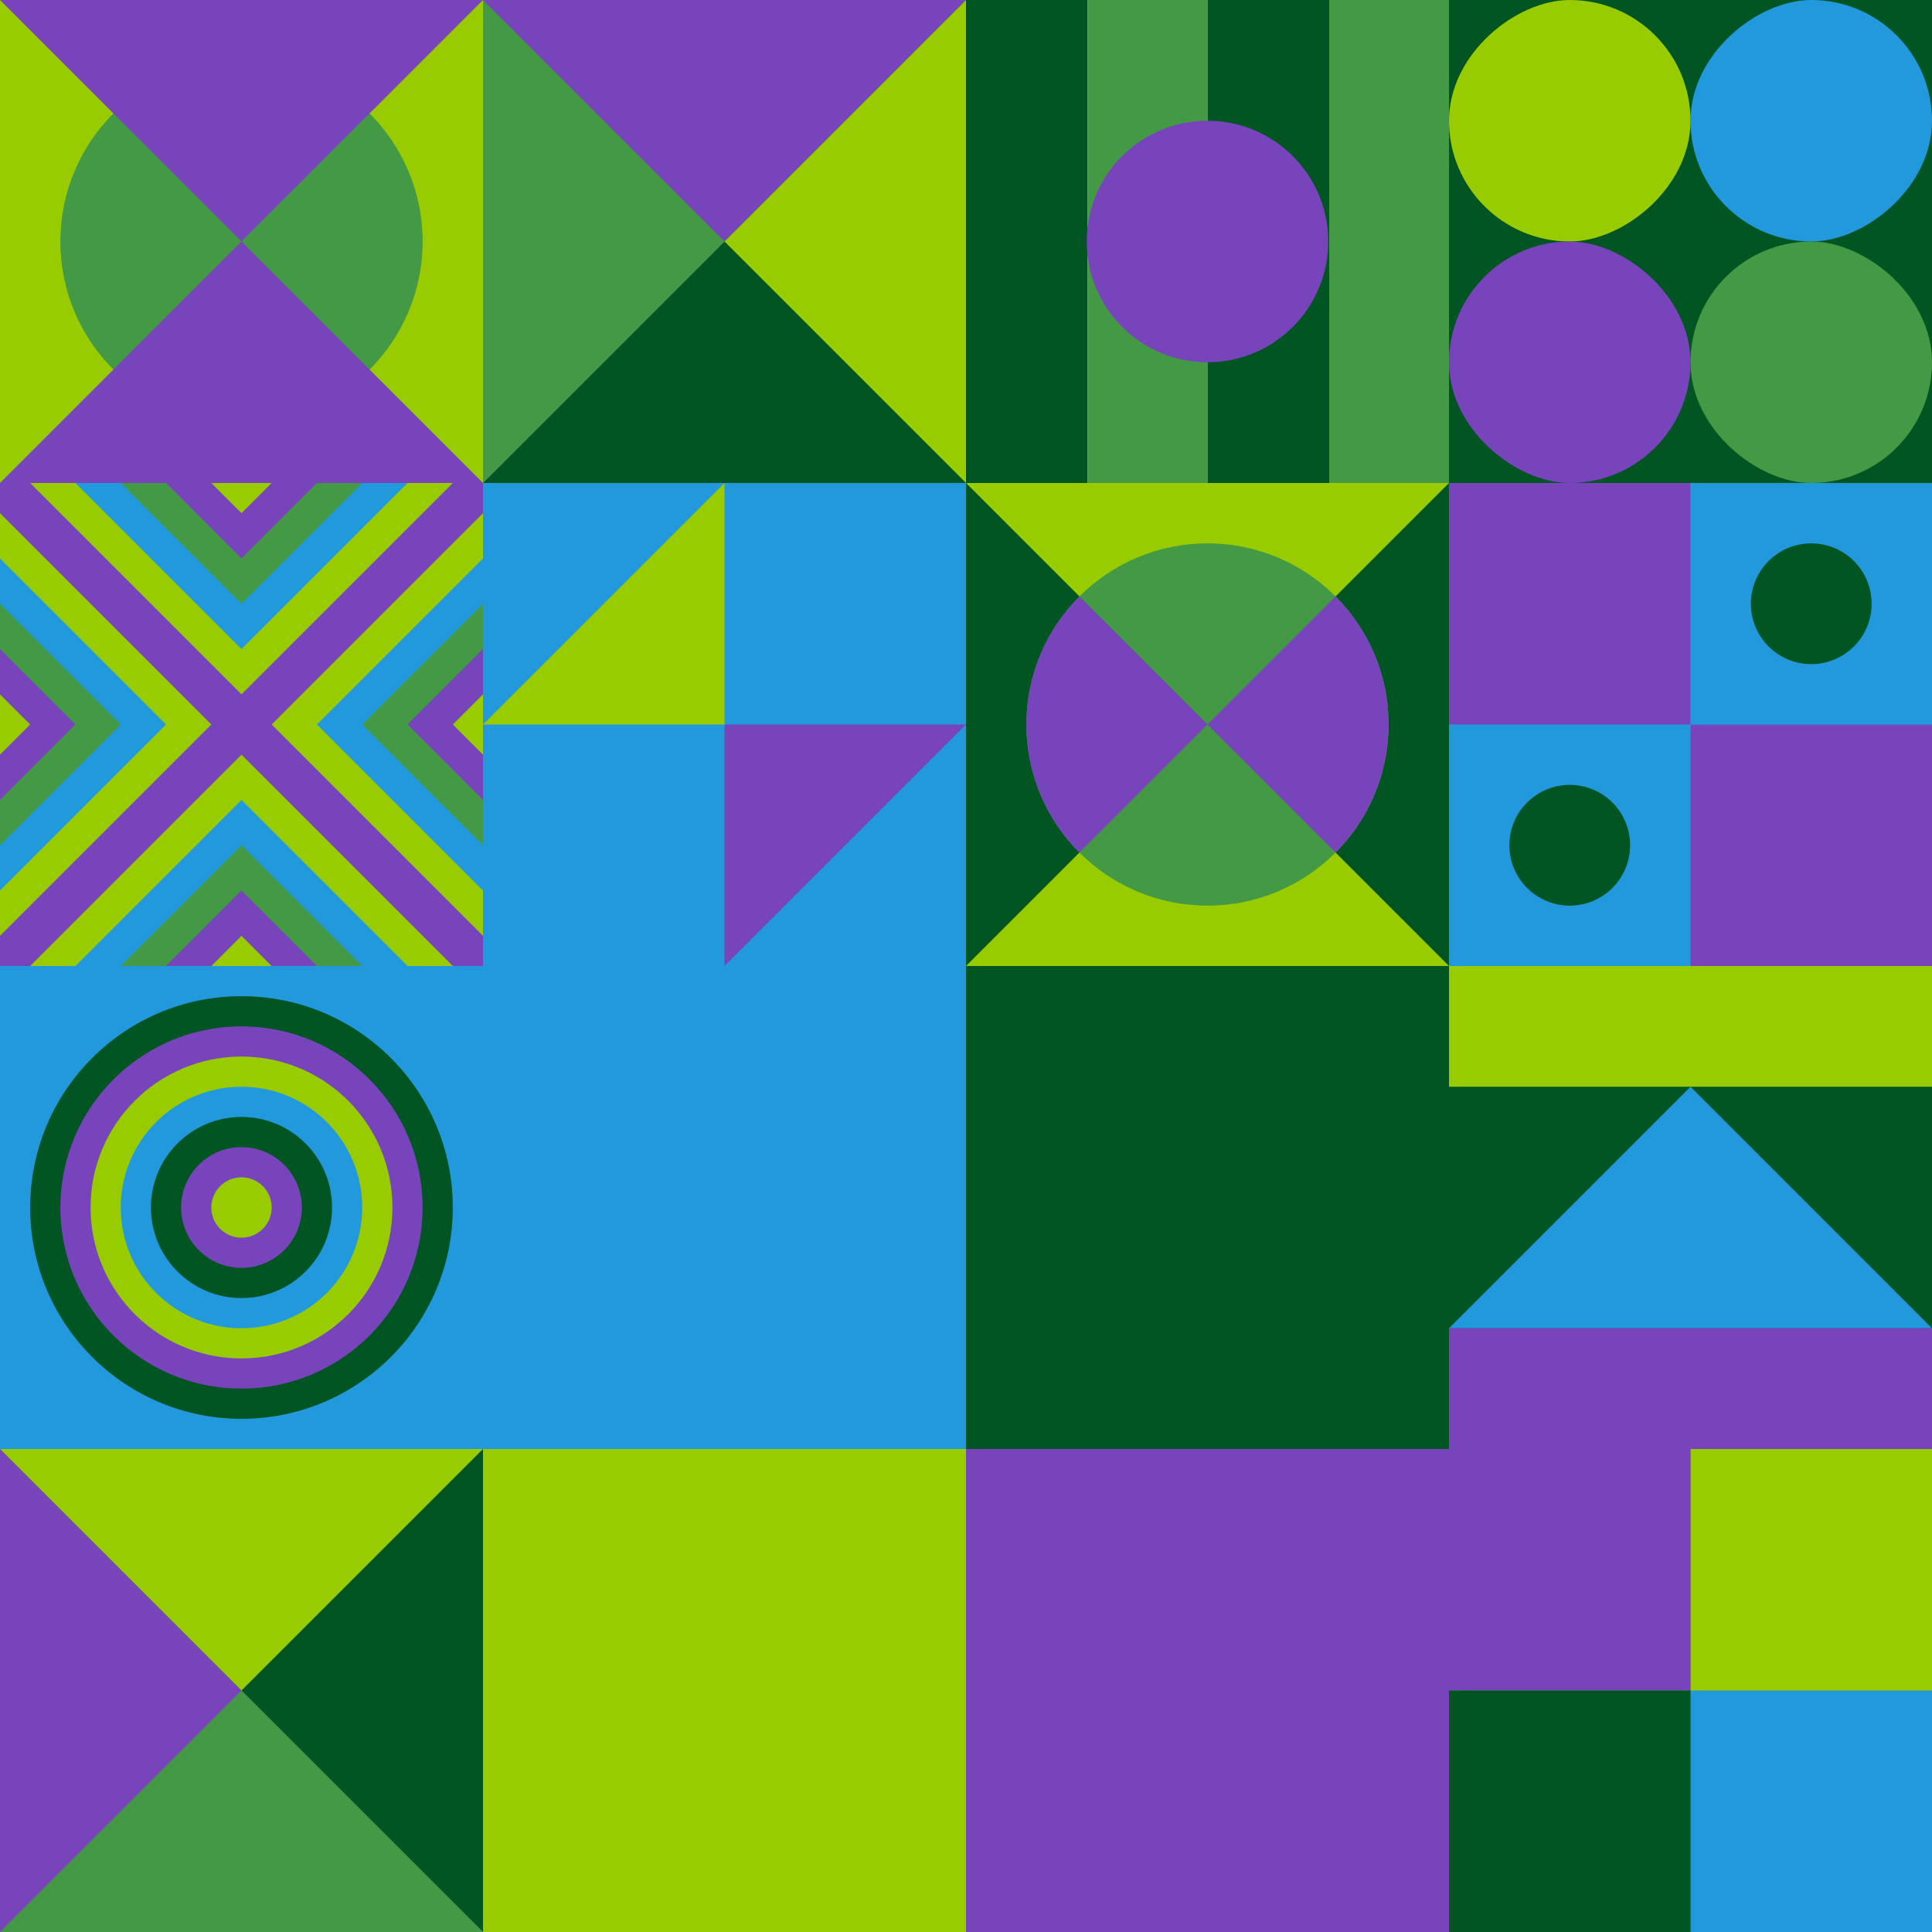 <svg id="geo" xmlns="http://www.w3.org/2000/svg" width="1280" height="1280" viewBox="0 0 1280 1280" fill="none" style="width:640px;height:640px"><g class="svg-image"><g class="block-0" transform="translate(0,0), scale(1), rotate(180, 160, 160)" height="320" width="320" clip-path="url(#trim)"><style>@keyframes geo-56a0_t{0%,9.091%{transform:translate(160px,160px) scale(1,1);animation-timing-function:cubic-bezier(.4,0,.6,1)}50%,63.636%{transform:translate(160px,160px) scale(.8,.8);animation-timing-function:cubic-bezier(.4,0,.6,1)}to{transform:translate(160px,160px) scale(1,1)}}@keyframes geo-56a1_t{0%,9.091%,to{transform:translate(0,0);animation-timing-function:cubic-bezier(.4,0,.6,1)}50%,63.636%{transform:translate(0,96px);animation-timing-function:cubic-bezier(.4,0,.6,1)}}@keyframes geo-56a2_t{0%,9.091%,to{transform:translate(160px,80px) scaleY(-1) translate(-160px,-240px);animation-timing-function:cubic-bezier(.4,0,.6,1)}50%,63.636%{transform:translate(160px,-16px) scaleY(-1) translate(-160px,-240px);animation-timing-function:cubic-bezier(.4,0,.6,1)}}</style><rect width="320" height="320" fill="#99cc00"/><circle fill="#449944" transform="translate(160 160)" style="animation:2.2s ease-in-out infinite both geo-56a0_t" r="120"/><path d="M160 160 0 320h320L160 160Z" fill="#7744bb" style="animation:2.2s ease-in-out infinite both geo-56a1_t"/><path d="M160 160 0 320h320L160 160Z" fill="#7744bb" transform="matrix(1 0 0 -1 0 320)" style="animation:2.2s ease-in-out infinite both geo-56a2_t"/></g><g class="block-1" transform="translate(320,0), scale(1), rotate(90, 160, 160)" height="320" width="320" clip-path="url(#trim)"><rect width="320" height="320" fill="#005522"/><path d="M0 320H320L0 0V320Z" fill="#7744bb"/><path d="M0 320H320L160 160L0 320Z" fill="#449944"/><path d="M320 0H0L160 160L320 0Z" fill="#99cc00"/></g><g class="block-2" transform="translate(640,0), scale(1), rotate(0, 160, 160)" height="320" width="320" clip-path="url(#trim)"><rect width="320" height="320" fill="white"/><rect y="320" width="320" height="80.64" transform="rotate(-90 0 320)" fill="#005522"/><rect x="80.64" y="320" width="320" height="79.36" transform="rotate(-90 80.64 320)" fill="#449944"/><rect x="160" y="320" width="320" height="80.64" transform="rotate(-90 160 320)" fill="#005522"/><rect x="240.64" y="320" width="320" height="79.36" transform="rotate(-90 240.64 320)" fill="#449944"/><circle cx="160" cy="160" r="80" fill="#7744bb"/></g><g class="block-3" transform="translate(960,0), scale(1), rotate(0, 160, 160)" height="320" width="320" clip-path="url(#trim)"><rect width="320" height="320" fill="#005522"/><rect y="320" width="320" height="320" transform="rotate(-90 0 320)" fill="#005522"/><rect x="160" y="160" width="160" height="160" rx="80" transform="rotate(-90 160 160)" fill="#2299dd"/><rect y="160" width="160" height="160" rx="80" transform="rotate(-90 0 160)" fill="#99cc00"/><rect width="160" height="160" rx="80" transform="matrix(0 -1 -1 0 160 320)" fill="#7744bb"/><rect width="160" height="160" rx="80" transform="matrix(0 -1 -1 0 320 320)" fill="#449944"/></g><g class="block-4" transform="translate(0,320), scale(1), rotate(0, 160, 160)" height="320" width="320" clip-path="url(#trim)"><rect width="320" height="320" fill="#99cc00"/><rect width="320" height="320" fill="#7744bb"/><path d="m160 180 140 140H20l140-140Z" fill="#99cc00"/><path d="m160 210 110 110H50l110-110Z" fill="#2299dd"/><path d="m160 240 80 80H80l80-80Z" fill="#449944"/><path d="m160 270 50 50H110l50-50Z" fill="#7744bb"/><path d="m160 300 20 20h-40l20-20ZM180 160 320 20v280L180 160Z" fill="#99cc00"/><path d="M210 160 320 50v220L210 160Z" fill="#2299dd"/><path d="m240 160 80-80v160l-80-80Z" fill="#449944"/><path d="m270 160 50-50v100l-50-50Z" fill="#7744bb"/><path d="m300 160 20-20v40l-20-20ZM140 160 0 20v280l140-140Z" fill="#99cc00"/><path d="M110 160 0 50v220l110-110Z" fill="#2299dd"/><path d="M80 160 0 80v160l80-80Z" fill="#449944"/><path d="M50 160 0 110v100l50-50Z" fill="#7744bb"/><path d="M20 160 0 140v40l20-20ZM160 140 20 0h280L160 140Z" fill="#99cc00"/><path d="M160 110 50 0h220L160 110Z" fill="#2299dd"/><path d="M160 80 80 0h160l-80 80Z" fill="#449944"/><path d="M160 50 110 0h100l-50 50Z" fill="#7744bb"/><path d="M160 20 140 0h40l-20 20Z" fill="#99cc00"/></g><g class="block-5" transform="translate(320,320), scale(1), rotate(0, 160, 160)" height="320" width="320" clip-path="url(#trim)"><rect width="320" height="320" fill="#99cc00"/><rect width="320" height="320" fill="#2299dd"/><path d="M160 320V160H320L160 320Z" fill="#7744bb"/><path d="M160 0V160H0L160 0Z" fill="#99cc00"/></g><g class="block-6" transform="translate(640,320), scale(1), rotate(0, 160, 160)" height="320" width="320" clip-path="url(#trim)"><rect width="320" height="320" fill="#99cc00"/><path d="M160 160L320 0V320L160 160Z" fill="#005522"/><path d="M160 160L0 0V320L160 160Z" fill="#005522"/><circle cx="160" cy="160" r="120" fill="#449944"/><path fill-rule="evenodd" clip-rule="evenodd" d="M244.853 75.147C266.569 96.863 280 126.863 280 160C280 193.137 266.569 223.137 244.853 244.853L160 160L244.853 75.147ZM75.147 75.147L160 160L75.147 244.853C53.431 223.137 40 193.137 40 160C40 126.863 53.431 96.863 75.147 75.147Z" fill="#7744bb"/></g><g class="block-7" transform="translate(960,320), scale(1), rotate(270, 160, 160)" height="320" width="320" clip-path="url(#trim)"><style>@keyframes geo-14-a0_t{0%,13.636%{transform:translate(80px,80px);animation-timing-function:ease-in-out}50%,63.636%{transform:translate(80px,240px);animation-timing-function:ease-in-out}to{transform:translate(240px,240px)}}@keyframes geo-14-a1_t{0%,13.636%{transform:translate(240px,240px);animation-timing-function:ease-in-out}50%,63.636%{transform:translate(240px,80px);animation-timing-function:ease-in-out}to{transform:translate(80px,80px)}}</style><rect width="320" height="320" fill="#2299dd"/><rect width="320" height="320" fill="#2299dd" transform="rotate(-90 160 160)"/><rect width="160" height="160" fill="#7744bb" transform="rotate(-90 160 0)"/><rect width="160" height="160" fill="#7744bb" transform="matrix(0 -1 -1 0 160 320)"/><rect width="160" height="160" fill="#2299dd" transform="matrix(0 -1 -1 0 320 320)"/><circle fill="#005522" transform="translate(80 80)" style="animation:2.2s ease-in-out infinite both geo-14-a0_t" r="40"/><circle fill="#005522" transform="translate(240 240)" style="animation:2.2s ease-in-out infinite both geo-14-a1_t" r="40"/></g><g class="block-8" transform="translate(0,640), scale(1), rotate(180, 160, 160)" height="320" width="320" clip-path="url(#trim)"><rect width="320" height="320" fill="#2299dd"/><circle cx="160" cy="160" r="140" fill="#005522"/><circle cx="160" cy="160" r="120" fill="#7744bb"/><circle cx="160" cy="160" r="100" fill="#99cc00"/><circle cx="160" cy="160" r="80" fill="#2299dd"/><circle cx="160" cy="160" r="60" fill="#005522"/><circle cx="160" cy="160" r="40" fill="#7744bb"/><circle cx="160" cy="160" r="20" fill="#99cc00"/></g><g class="block-9" transform="translate(320,640), scale(2), rotate(270, 160, 160)" height="640" width="640" clip-path="url(#trim)"><rect width="320" height="320" fill="#005522"/><rect y="320" width="320" height="320" transform="rotate(-90 0 320)" fill="#449944"/><rect x="160" y="160" width="160" height="160" transform="rotate(-90 160 160)" fill="#2299dd"/><rect y="160" width="160" height="160" transform="rotate(-90 0 160)" fill="#99cc00"/><rect width="160" height="160" transform="matrix(0 -1 -1 0 160 320)" fill="#7744bb"/><rect width="160" height="160" transform="matrix(0 -1 -1 0 320 320)" fill="#005522"/></g><g class="block-10" transform="translate(960,640), scale(1), rotate(0, 160, 160)" height="320" width="320" clip-path="url(#trim)"><style>@keyframes geo-32a0_t{0%,to{transform:translate(0,0)}13.636%{transform:translate(0,0);animation-timing-function:cubic-bezier(.4,0,.6,1)}50%,63.636%{transform:translate(80px,0);animation-timing-function:cubic-bezier(.4,0,.6,1)}}@keyframes geo-32a0_w{0%,to{width:320px}13.636%{width:320px;animation-timing-function:cubic-bezier(.4,0,.6,1)}50%,63.636%{width:160px;animation-timing-function:cubic-bezier(.4,0,.6,1)}}@keyframes geo-32a1_t{0%,to{transform:translate(0,240px)}13.636%{transform:translate(0,240px);animation-timing-function:cubic-bezier(.4,0,.6,1)}50%,63.636%{transform:translate(80px,240px);animation-timing-function:cubic-bezier(.4,0,.6,1)}}@keyframes geo-32a1_w{0%,to{width:320px}13.636%{width:320px;animation-timing-function:cubic-bezier(.4,0,.6,1)}50%,63.636%{width:160px;animation-timing-function:cubic-bezier(.4,0,.6,1)}}</style><rect width="320" height="320" fill="#005522"/><path d="m160 80 160 160H0L160 80Z" fill="#2299dd"/><rect width="320" height="80" fill="#99cc00" style="animation:2.2s linear infinite both geo-32a0_t,2.2s linear infinite both geo-32a0_w"/><rect width="320" height="80" fill="#7744bb" transform="translate(0 240)" style="animation:2.2s linear infinite both geo-32a1_t,2.2s linear infinite both geo-32a1_w"/></g><g class="block-11" transform="translate(0,960), scale(1), rotate(0, 160, 160)" height="320" width="320" clip-path="url(#trim)"><rect width="320" height="320" fill="#005522"/><path d="M0 320H320L0 0V320Z" fill="#7744bb"/><path d="M0 320H320L160 160L0 320Z" fill="#449944"/><path d="M320 0H0L160 160L320 0Z" fill="#99cc00"/></g><g class="block-12" transform="translate(960,960), scale(1), rotate(90, 160, 160)" height="320" width="320" clip-path="url(#trim)"><rect width="320" height="320" fill="#005522"/><rect y="320" width="320" height="320" transform="rotate(-90 0 320)" fill="#449944"/><rect x="160" y="160" width="160" height="160" transform="rotate(-90 160 160)" fill="#2299dd"/><rect y="160" width="160" height="160" transform="rotate(-90 0 160)" fill="#99cc00"/><rect width="160" height="160" transform="matrix(0 -1 -1 0 160 320)" fill="#7744bb"/><rect width="160" height="160" transform="matrix(0 -1 -1 0 320 320)" fill="#005522"/></g></g><clipPath id="trim"><rect width="320" height="320" fill="white"/></clipPath><filter id="noiseFilter"><feTurbulence baseFrequency="0.5" result="noise"/><feColorMatrix type="saturate" values="0.10"/><feBlend in="SourceGraphic" in2="noise" mode="multiply"/></filter><rect transform="translate(0,0)" height="1280" width="1280" filter="url(#noiseFilter)" opacity="0.4"/></svg>